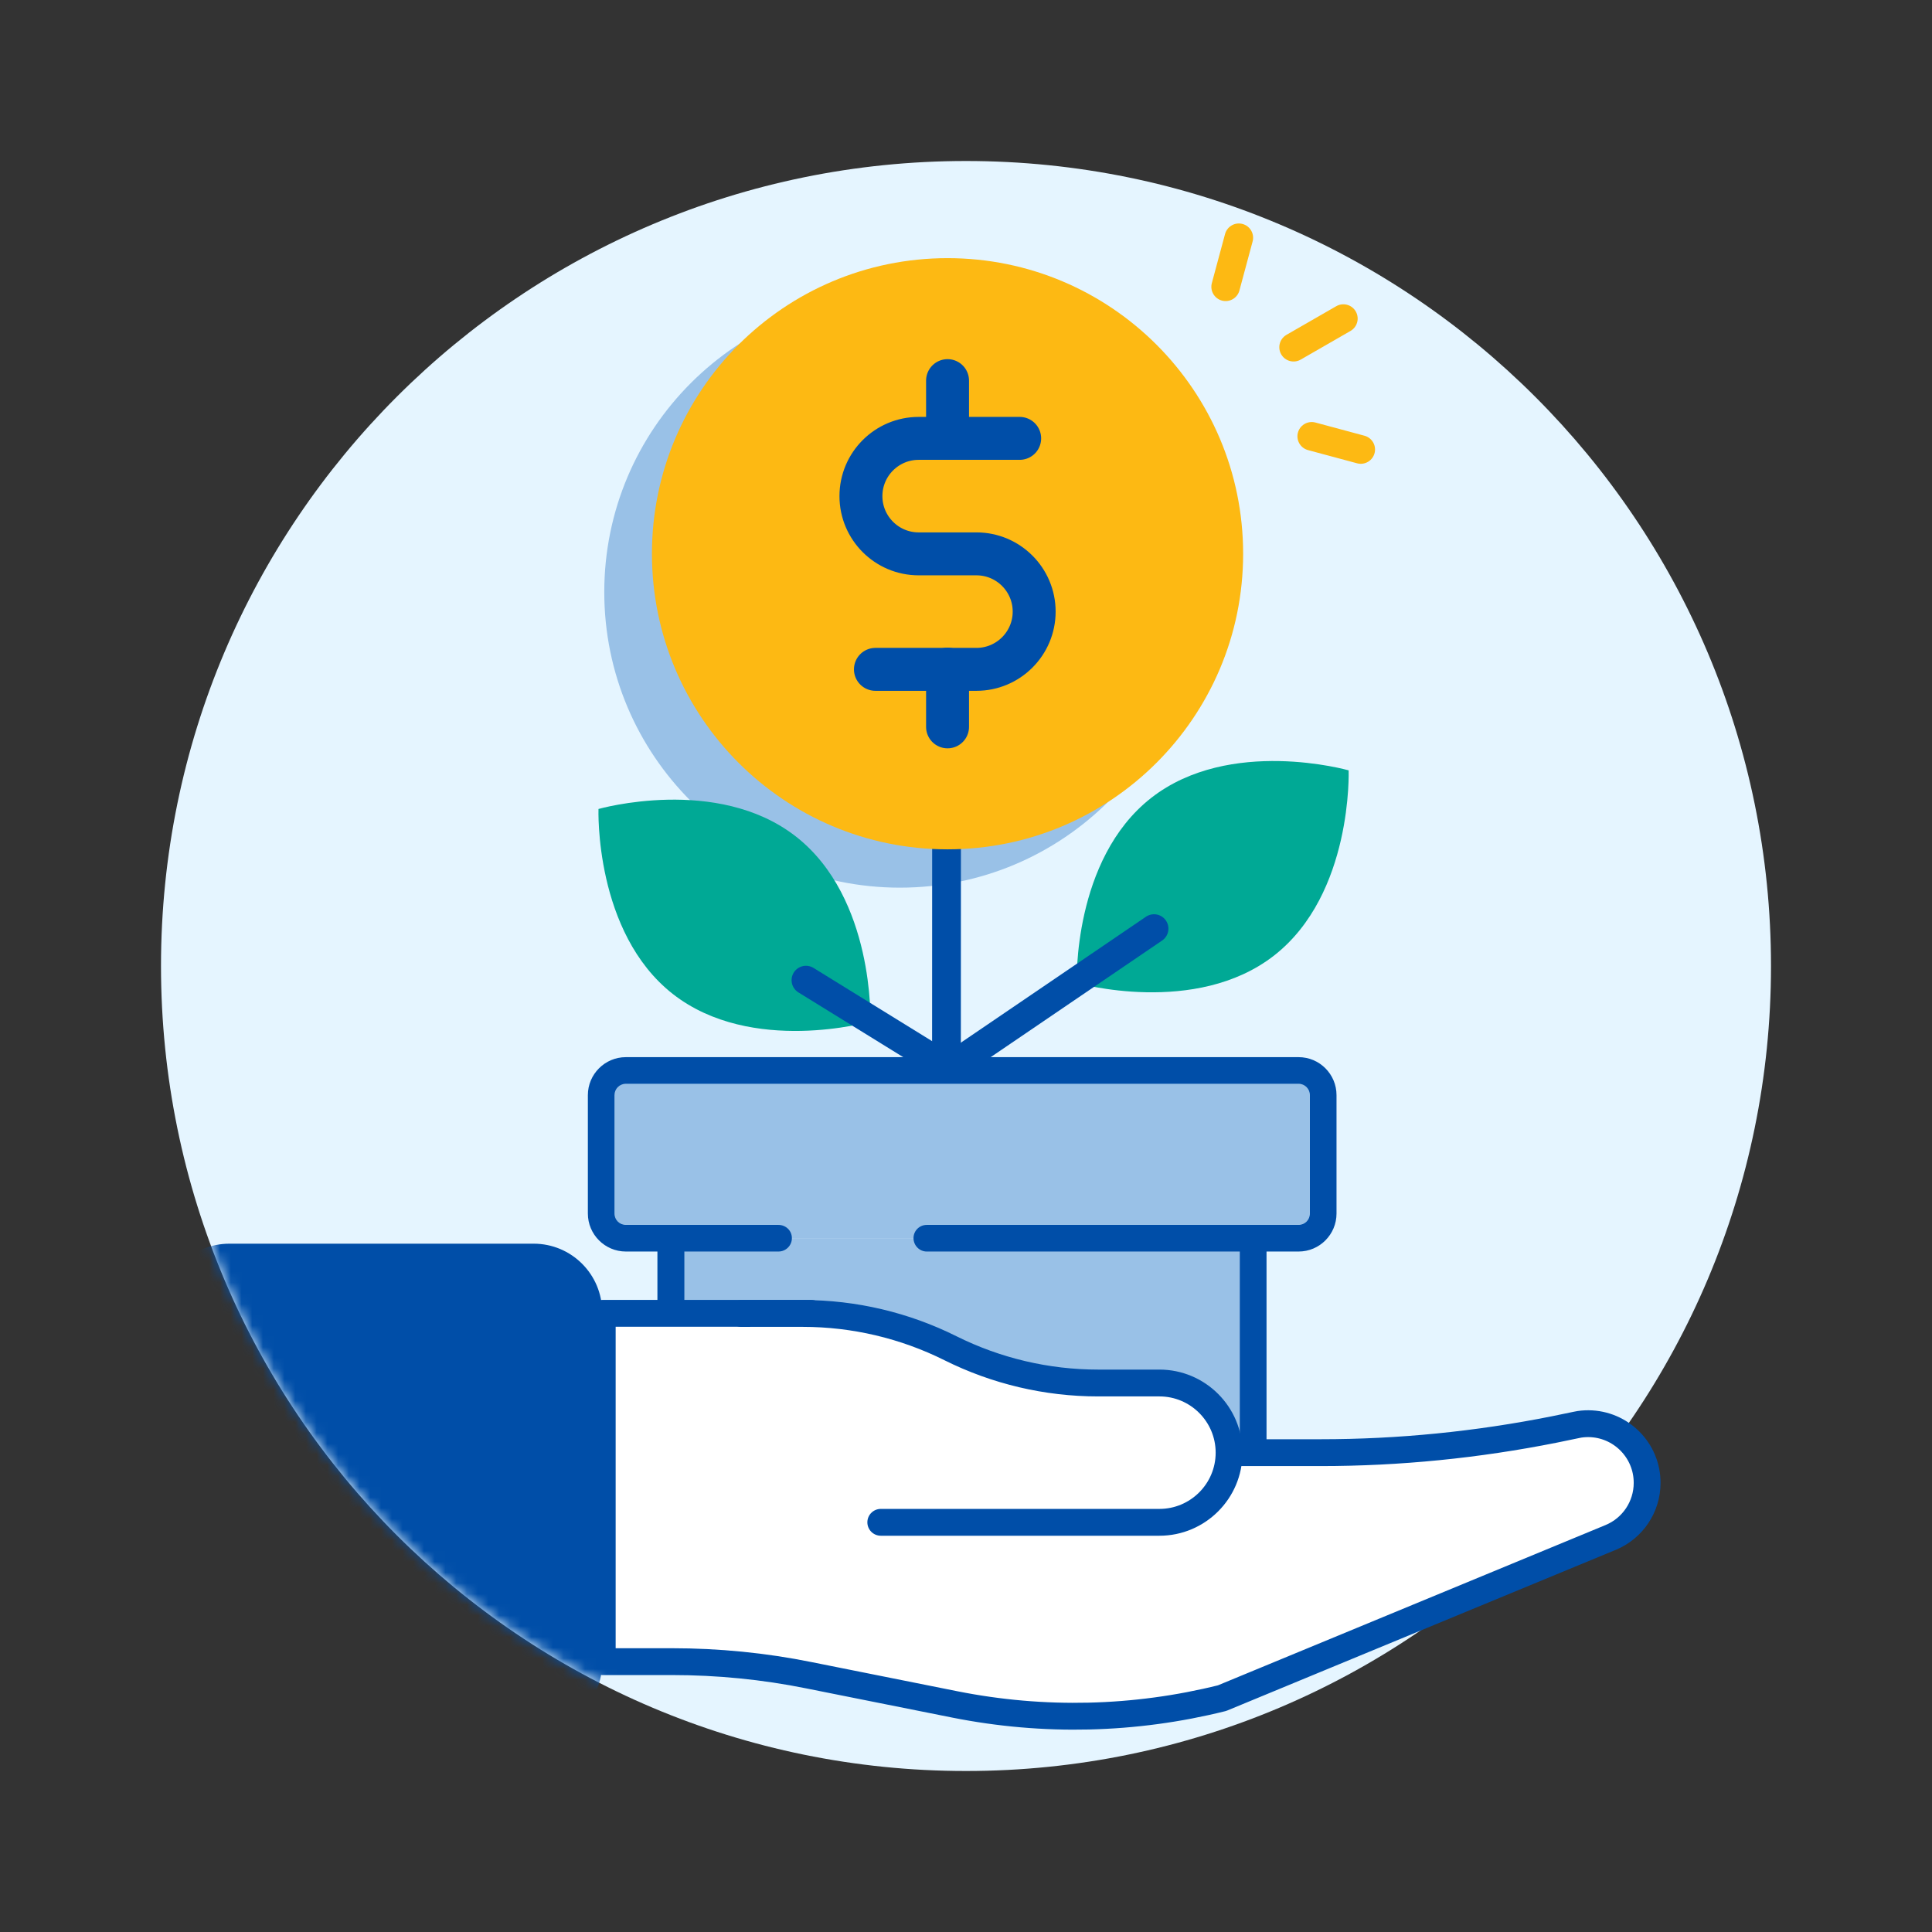 <svg width="180" height="180" viewBox="0 0 180 180" fill="none" xmlns="http://www.w3.org/2000/svg">
<rect x="0" y="0" width="180" height="180" fill="#333333" stroke="none"/>
<mask id="mask0_2021_2302" style="mask-type:luminance" maskUnits="userSpaceOnUse" x="0" y="0" width="180" height="180">
<path d="M180 0H0V180H180V0Z" fill="white"/>
</mask>
<g mask="url(#mask0_2021_2302)">
<path d="M90 165C131.421 165 165 131.421 165 90C165 48.579 131.421 15 90 15C48.579 15 15 48.579 15 90C15 131.421 48.579 165 90 165Z" fill="#E5F5FF"/>
<mask id="mask1_2021_2302" style="mask-type:luminance" maskUnits="userSpaceOnUse" x="15" y="15" width="150" height="150">
<path d="M90 15C48.58 15 15 48.58 15 90C15 131.42 48.58 165 90 165H165V90C165 48.58 131.42 15 90 15Z" fill="white"/>
</mask>
<g mask="url(#mask1_2021_2302)">
<path d="M83.839 82.701C99.049 82.701 111.379 70.371 111.379 55.161C111.379 39.951 99.049 27.621 83.839 27.621C68.629 27.621 56.299 39.951 56.299 55.161C56.299 70.371 68.629 82.701 83.839 82.701Z" fill="#99C1E7"/>
<path d="M88.19 70.9L88.18 99" stroke="#004EA8" stroke-width="2.68" stroke-miterlimit="10" stroke-linecap="round"/>
<path d="M88.28 79.131C103.49 79.131 115.82 66.801 115.82 51.591C115.82 36.381 103.49 24.051 88.28 24.051C73.07 24.051 60.74 36.381 60.74 51.591C60.74 66.801 73.07 79.131 88.28 79.131Z" fill="#FDB913"/>
<path d="M95.001 40.842H85.591C82.621 40.842 80.211 43.252 80.211 46.222C80.211 49.192 82.621 51.602 85.591 51.602H90.971C93.941 51.602 96.351 54.012 96.351 56.982C96.351 59.952 93.941 62.362 90.971 62.362H81.561" stroke="#004EA8" stroke-width="4" stroke-linecap="round" stroke-linejoin="round"/>
<path d="M88.281 40.841V35.461" stroke="#004EA8" stroke-width="4" stroke-linecap="round" stroke-linejoin="round"/>
<path d="M88.281 67.72V62.34" stroke="#004EA8" stroke-width="4" stroke-linecap="round" stroke-linejoin="round"/>
<path d="M114.589 115.352H64.429C63.021 115.352 61.879 116.493 61.879 117.902V136.832C61.879 138.24 63.021 139.382 64.429 139.382H114.589C115.997 139.382 117.139 138.24 117.139 136.832V117.902C117.139 116.493 115.997 115.352 114.589 115.352Z" fill="#99C1E7"/>
<path d="M120.89 99.731H59.32C58.078 99.731 57.07 100.738 57.07 101.98V113.1C57.07 114.343 58.078 115.35 59.32 115.35H120.89C122.133 115.35 123.14 114.343 123.14 113.1V101.98C123.14 100.738 122.133 99.731 120.89 99.731Z" fill="#99C1E7"/>
<path d="M118.72 89.012C111.39 94.742 100.32 91.582 100.32 91.582C100.32 91.582 99.92 80.082 107.25 74.342C114.58 68.612 125.65 71.772 125.65 71.772C125.65 71.772 126.05 83.272 118.72 89.012Z" fill="#00A995"/>
<path d="M120.99 98.492H58.309C56.359 98.492 54.77 100.082 54.77 102.032V113.062C54.77 115.012 56.359 116.602 58.309 116.602H72.529C73.21 116.602 73.779 116.052 73.779 115.352C73.779 114.652 73.21 114.122 72.529 114.122H58.309C57.719 114.122 57.249 113.652 57.249 113.062V102.032C57.249 101.452 57.719 100.972 58.309 100.972H120.99C121.57 100.972 122.04 101.452 122.04 102.032V113.062C122.04 113.652 121.57 114.122 120.99 114.122H86.34C85.659 114.122 85.109 114.672 85.109 115.352C85.109 116.032 85.659 116.602 86.34 116.602H120.99C122.94 116.602 124.52 115.012 124.52 113.062V102.032C124.52 100.082 122.94 98.492 120.99 98.492Z" fill="#004EA8"/>
<path d="M116.77 114.41C116.08 114.41 115.51 114.96 115.51 115.66V137.09C115.51 137.83 114.9 138.44 114.17 138.44H65.11C64.37 138.44 63.76 137.83 63.76 137.09V115.66C63.76 114.97 63.21 114.41 62.51 114.41C61.81 114.41 61.25 114.96 61.25 115.66V137.09C61.25 139.21 62.98 140.94 65.1 140.94H114.16C116.27 140.94 118 139.21 118 137.09V115.66C118 114.97 117.45 114.41 116.75 114.41H116.77Z" fill="#004EA8"/>
<path d="M107.519 86.519L90.189 98.309" stroke="#004EA8" stroke-width="2.68" stroke-miterlimit="10" stroke-linecap="round"/>
<path d="M62.69 92.611C70.02 98.341 81.09 95.181 81.09 95.181C81.09 95.181 81.49 83.681 74.16 77.941C66.83 72.211 55.76 75.371 55.76 75.371C55.76 75.371 55.36 86.871 62.69 92.611Z" fill="#00A995"/>
<path d="M75.09 91.32L86.41 98.31" stroke="#004EA8" stroke-width="2.68" stroke-miterlimit="10" stroke-linecap="round"/>
<path d="M117.759 135.341H95.049L75.579 122.361H56.109V154.811H62.599C66.889 154.811 71.169 155.231 75.379 156.081L88.979 158.801C97.219 160.441 105.709 160.241 113.859 158.211L150.059 143.241C152.119 142.391 153.459 140.381 153.459 138.161C153.469 135.131 151.019 132.661 147.989 132.641C147.619 132.641 147.249 132.671 146.889 132.751L144.809 133.181C137.639 134.611 130.349 135.341 123.049 135.341H117.769H117.759Z" fill="white" stroke="#004EA8" stroke-width="2.5" stroke-linecap="round" stroke-linejoin="round"/>
<path d="M82.06 141.831H108.02C111.6 141.831 114.51 138.921 114.51 135.341C114.51 131.761 111.6 128.851 108.02 128.851H102.3C97.53 128.851 92.82 127.741 88.55 125.611C84.28 123.481 79.57 122.371 74.8 122.371H69.08" fill="white"/>
<path d="M82.06 141.831H108.02C111.6 141.831 114.51 138.921 114.51 135.341C114.51 131.761 111.6 128.851 108.02 128.851H102.3C97.53 128.851 92.82 127.741 88.55 125.611C84.28 123.481 79.57 122.371 74.8 122.371H69.08" stroke="#004EA8" stroke-width="2.5" stroke-linecap="round" stroke-linejoin="round"/>
<path d="M49.72 115.871H21.38C17.856 115.871 15 118.728 15 122.251V154.921C15 158.445 17.856 161.301 21.38 161.301H49.72C53.244 161.301 56.1 158.445 56.1 154.921V122.251C56.1 118.728 53.244 115.871 49.72 115.871Z" fill="#004EA8"/>
<path d="M120.52 32.35L125.16 29.68" stroke="#FDB913" stroke-width="2.66" stroke-linecap="round" stroke-linejoin="round"/>
<path d="M114.189 26.72L115.419 22.15" stroke="#FDB913" stroke-width="2.66" stroke-linecap="round" stroke-linejoin="round"/>
<path d="M126.779 41.88L122.209 40.65" stroke="#FDB913" stroke-width="2.66" stroke-linecap="round" stroke-linejoin="round"/>
</g>
</g>
</svg>
